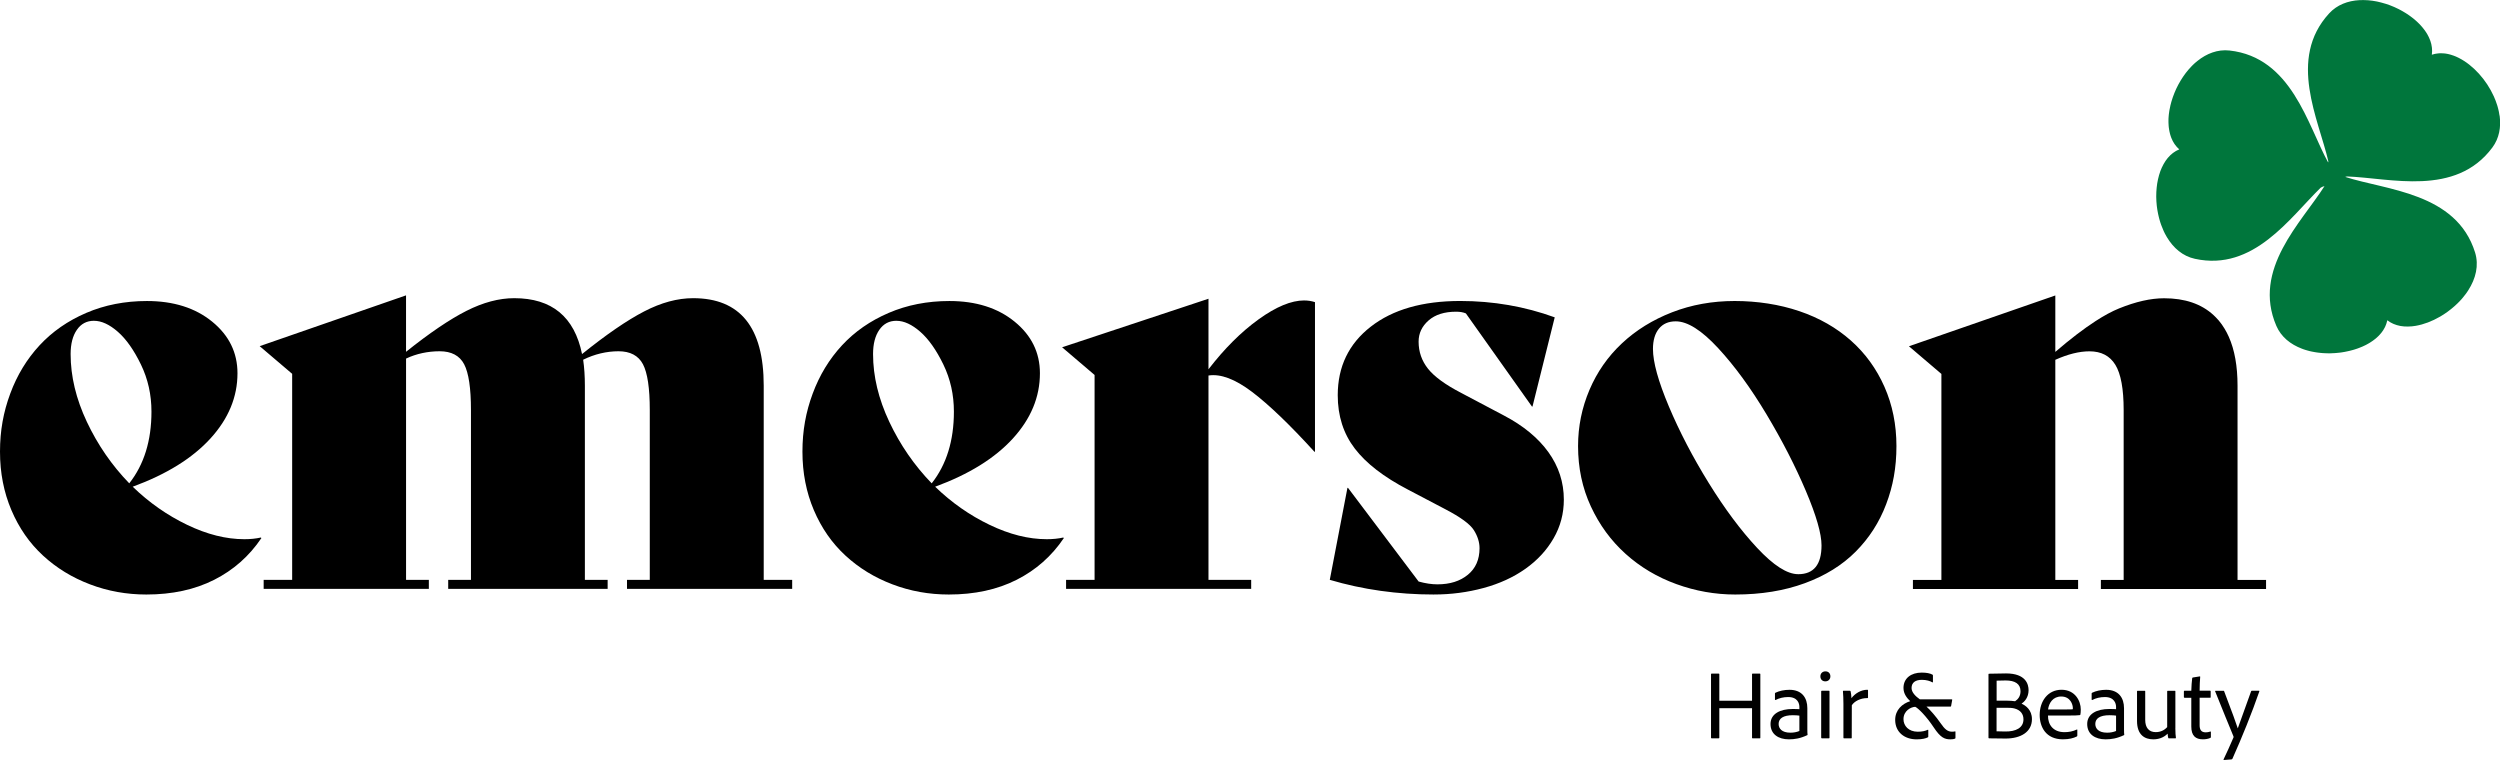 <svg width="125" height="38" viewBox="0 0 125 38" fill="none" xmlns="http://www.w3.org/2000/svg">
<g clip-path="url(#clip0_154_1174)">
<path d="M87.636 36.917C87.612 36.917 87.602 36.912 87.602 36.888V35.409H85.966V36.883C85.966 36.902 85.956 36.917 85.932 36.917H85.585C85.561 36.917 85.551 36.907 85.551 36.883V33.714C85.551 33.69 85.561 33.68 85.585 33.68H85.932C85.956 33.68 85.966 33.69 85.966 33.709V35.036H87.602V33.709C87.602 33.69 87.612 33.68 87.631 33.68H87.992C88.007 33.68 88.017 33.69 88.017 33.709V36.888C88.017 36.912 88.007 36.917 87.987 36.917H87.636Z" fill="black"/>
<path d="M90.368 36.502C90.368 36.585 90.368 36.658 90.378 36.737C90.378 36.747 90.378 36.752 90.368 36.756C90.012 36.923 89.732 36.967 89.445 36.967C88.921 36.967 88.526 36.712 88.526 36.199C88.526 35.685 89.016 35.45 89.628 35.45C89.811 35.45 89.915 35.455 89.969 35.46V35.342C89.969 35.191 89.895 34.852 89.41 34.852C89.173 34.852 88.955 34.906 88.782 34.999C88.767 35.004 88.748 34.999 88.748 34.975V34.676C88.748 34.656 88.757 34.647 88.772 34.637C88.965 34.544 89.213 34.49 89.473 34.49C90.106 34.49 90.367 34.901 90.367 35.41V36.502H90.368ZM89.968 35.781C89.899 35.771 89.79 35.761 89.641 35.761C89.162 35.761 88.931 35.923 88.931 36.198C88.931 36.418 89.084 36.634 89.519 36.634C89.677 36.634 89.826 36.609 89.969 36.55V35.782L89.968 35.781Z" fill="black"/>
<path d="M91.019 33.818C91.019 33.671 91.123 33.568 91.272 33.568C91.43 33.568 91.519 33.676 91.519 33.818C91.519 33.96 91.42 34.068 91.267 34.068C91.114 34.068 91.019 33.965 91.019 33.818ZM91.059 34.572C91.059 34.547 91.069 34.537 91.094 34.537H91.445C91.465 34.537 91.475 34.542 91.475 34.567V36.883C91.475 36.907 91.469 36.917 91.44 36.917H91.099C91.074 36.917 91.059 36.907 91.059 36.878V34.572Z" fill="black"/>
<path d="M92.488 34.537C92.517 34.537 92.522 34.547 92.532 34.572C92.552 34.631 92.567 34.802 92.572 34.91C92.745 34.675 93.051 34.488 93.367 34.488C93.391 34.488 93.401 34.493 93.401 34.523V34.876C93.401 34.9 93.396 34.905 93.367 34.905C93.025 34.9 92.714 35.067 92.591 35.263L92.587 36.889C92.587 36.913 92.577 36.918 92.557 36.918H92.206C92.181 36.918 92.171 36.908 92.171 36.884V35.194C92.171 34.988 92.161 34.704 92.147 34.567C92.147 34.547 92.151 34.537 92.171 34.537H92.488Z" fill="black"/>
<path d="M96.321 35.327C96.504 35.488 96.811 35.841 97.022 36.149C97.24 36.467 97.383 36.585 97.605 36.585C97.654 36.585 97.709 36.58 97.748 36.57C97.768 36.565 97.773 36.57 97.773 36.595V36.884C97.773 36.913 97.773 36.923 97.748 36.933C97.694 36.957 97.624 36.967 97.521 36.967C97.229 36.967 97.026 36.884 96.686 36.369C96.32 35.815 95.911 35.41 95.763 35.341C95.55 35.346 95.174 35.537 95.174 35.959C95.174 36.287 95.426 36.586 95.89 36.586C96.108 36.586 96.266 36.547 96.389 36.488C96.409 36.483 96.414 36.493 96.414 36.513V36.831C96.414 36.856 96.404 36.861 96.385 36.87C96.29 36.919 96.117 36.968 95.831 36.968C95.217 36.968 94.759 36.601 94.759 35.994C94.759 35.494 95.115 35.182 95.51 35.059C95.362 34.917 95.174 34.702 95.174 34.398C95.174 33.908 95.56 33.63 96.083 33.63C96.32 33.63 96.503 33.664 96.627 33.733C96.642 33.742 96.647 33.762 96.647 33.782V34.095C96.647 34.12 96.632 34.124 96.612 34.115C96.508 34.051 96.325 33.992 96.093 33.992C95.776 33.992 95.578 34.124 95.578 34.399C95.578 34.615 95.771 34.811 95.994 34.968H97.585C97.61 34.968 97.615 34.977 97.61 34.997L97.555 35.301C97.55 35.325 97.54 35.33 97.521 35.33H96.32L96.321 35.327Z" fill="black"/>
<path d="M99.424 33.725C99.424 33.701 99.424 33.691 99.449 33.686C99.632 33.681 100.017 33.671 100.303 33.671C101.291 33.671 101.429 34.215 101.429 34.508C101.429 34.88 101.216 35.091 101.078 35.184C101.281 35.273 101.597 35.493 101.597 35.958C101.597 36.604 101.029 36.927 100.283 36.927C99.947 36.927 99.64 36.922 99.454 36.917C99.429 36.912 99.424 36.902 99.424 36.883V33.724V33.725ZM99.829 35.032H100.289C100.482 35.032 100.675 35.047 100.754 35.062C100.897 34.969 101.026 34.817 101.026 34.562C101.026 34.194 100.754 34.023 100.281 34.023C100.117 34.023 99.924 34.028 99.831 34.033V35.031L99.829 35.032ZM99.829 36.565C99.938 36.57 100.096 36.575 100.25 36.575C100.799 36.585 101.173 36.389 101.173 35.967C101.173 35.703 101.025 35.502 100.723 35.423C100.614 35.394 100.476 35.389 100.332 35.389H99.828V36.564L99.829 36.565Z" fill="black"/>
<path d="M102.399 35.776C102.394 36.242 102.666 36.608 103.223 36.608C103.441 36.608 103.648 36.569 103.841 36.476C103.856 36.466 103.866 36.476 103.866 36.495V36.775C103.866 36.804 103.856 36.814 103.841 36.824C103.673 36.907 103.456 36.966 103.145 36.966C102.291 36.966 101.984 36.343 101.984 35.747C101.984 35.062 102.39 34.488 103.076 34.488C103.762 34.488 104.039 35.057 104.039 35.472C104.039 35.595 104.029 35.683 104.019 35.727C104.019 35.742 104.004 35.757 103.985 35.757C103.91 35.771 103.693 35.776 103.475 35.776H102.399ZM103.322 35.472C103.564 35.472 103.624 35.467 103.638 35.462C103.643 35.448 103.643 35.423 103.643 35.409C103.643 35.232 103.525 34.825 103.06 34.825C102.649 34.825 102.447 35.144 102.403 35.472H103.322Z" fill="black"/>
<path d="M106.202 36.502C106.202 36.585 106.202 36.658 106.212 36.737C106.212 36.747 106.212 36.752 106.202 36.756C105.846 36.923 105.566 36.967 105.279 36.967C104.755 36.967 104.36 36.712 104.36 36.199C104.36 35.685 104.85 35.45 105.462 35.45C105.645 35.45 105.749 35.455 105.803 35.46V35.342C105.803 35.191 105.729 34.852 105.244 34.852C105.007 34.852 104.789 34.906 104.616 34.999C104.601 35.004 104.582 34.999 104.582 34.975V34.676C104.582 34.656 104.592 34.647 104.606 34.637C104.799 34.544 105.046 34.49 105.307 34.49C105.94 34.49 106.201 34.901 106.201 35.41V36.502H106.202ZM105.802 35.781C105.733 35.771 105.624 35.761 105.475 35.761C104.996 35.761 104.765 35.923 104.765 36.198C104.765 36.418 104.918 36.634 105.353 36.634C105.511 36.634 105.66 36.609 105.803 36.55V35.782L105.802 35.781Z" fill="black"/>
<path d="M108.767 36.399C108.767 36.658 108.782 36.781 108.796 36.889C108.796 36.908 108.792 36.918 108.767 36.918H108.45C108.426 36.918 108.421 36.913 108.411 36.894C108.396 36.84 108.386 36.752 108.381 36.683C108.173 36.894 107.911 36.967 107.665 36.967C107.245 36.967 106.851 36.756 106.851 36.047V34.568C106.851 34.544 106.86 34.539 106.885 34.539H107.236C107.256 34.539 107.261 34.548 107.261 34.568V35.998C107.261 36.375 107.439 36.606 107.785 36.606C108.023 36.606 108.21 36.517 108.359 36.356V34.568C108.359 34.548 108.369 34.539 108.393 34.539H108.74C108.769 34.539 108.769 34.548 108.769 34.568V36.4L108.767 36.399Z" fill="black"/>
<path d="M110.544 36.848C110.544 36.868 110.539 36.888 110.515 36.897C110.401 36.946 110.277 36.966 110.144 36.966C109.783 36.966 109.565 36.794 109.565 36.324V34.889H109.229C109.199 34.884 109.194 34.874 109.194 34.85V34.571C109.194 34.546 109.204 34.536 109.229 34.536H109.565C109.57 34.355 109.59 34.017 109.61 33.909C109.615 33.889 109.625 33.88 109.644 33.875L109.981 33.821C110 33.816 110.01 33.821 110.01 33.84C109.995 34.012 109.981 34.296 109.981 34.535H110.505C110.525 34.535 110.534 34.545 110.534 34.569V34.858C110.534 34.878 110.525 34.888 110.505 34.888H109.981V36.264C109.981 36.489 110.065 36.617 110.282 36.617C110.356 36.617 110.431 36.607 110.515 36.578C110.53 36.573 110.544 36.573 110.544 36.597V36.847V36.848Z" fill="black"/>
<path d="M111.172 34.537C111.192 34.537 111.202 34.547 111.207 34.562C111.617 35.639 111.82 36.198 111.889 36.418C112.047 35.967 112.255 35.405 112.556 34.562C112.565 34.547 112.575 34.537 112.595 34.537H112.946C112.971 34.537 112.976 34.552 112.966 34.572C112.6 35.634 112.092 36.888 111.622 37.936C111.612 37.956 111.597 37.966 111.568 37.971L111.197 38C111.172 38 111.172 37.985 111.182 37.961C111.325 37.662 111.508 37.266 111.672 36.879C111.682 36.859 111.682 36.845 111.672 36.815C111.553 36.521 111.058 35.331 110.758 34.568C110.748 34.548 110.763 34.539 110.783 34.539H111.173L111.172 34.537Z" fill="black"/>
<path d="M13.041 26.876L13.07 26.904C12.462 27.807 11.674 28.503 10.706 28.992C9.738 29.481 8.608 29.726 7.317 29.726C6.33 29.726 5.39 29.557 4.499 29.217C3.606 28.879 2.824 28.399 2.15 27.778C1.476 27.157 0.949 26.399 0.57 25.506C0.19 24.613 0 23.639 0 22.585C0 21.531 0.171 20.6 0.513 19.679C0.854 18.757 1.344 17.952 1.979 17.266C2.615 16.58 3.394 16.039 4.315 15.644C5.236 15.249 6.246 15.051 7.347 15.051C8.676 15.051 9.763 15.394 10.607 16.081C11.451 16.769 11.874 17.629 11.874 18.664C11.874 19.849 11.423 20.936 10.522 21.924C9.621 22.911 8.325 23.716 6.635 24.336C7.451 25.126 8.357 25.761 9.355 26.241C10.351 26.721 11.306 26.96 12.217 26.96C12.52 26.96 12.795 26.932 13.043 26.876H13.041ZM4.698 16.039C4.337 16.039 4.052 16.189 3.844 16.491C3.635 16.792 3.531 17.196 3.531 17.704C3.531 18.814 3.802 19.942 4.342 21.09C4.883 22.238 5.589 23.264 6.463 24.167C7.204 23.226 7.573 22.031 7.573 20.583C7.573 19.736 7.398 18.951 7.047 18.227C6.696 17.503 6.311 16.956 5.893 16.59C5.475 16.224 5.077 16.04 4.698 16.04V16.039Z" fill="black"/>
<path d="M38.184 28.993H39.609V29.445H31.35V28.993H32.489V20.498C32.489 19.408 32.375 18.646 32.148 18.212C31.92 17.78 31.511 17.563 30.924 17.563C30.337 17.563 29.728 17.704 29.158 17.987C29.215 18.381 29.244 18.815 29.244 19.285V28.993H30.382V29.445H22.41V28.993H23.548V20.498C23.548 19.408 23.434 18.646 23.207 18.212C22.98 17.78 22.57 17.563 21.983 17.563C21.396 17.563 20.816 17.685 20.303 17.929V28.992H21.442V29.444H13.183V28.992H14.608V18.691L12.984 17.308L20.302 14.768V17.59C21.479 16.649 22.485 15.967 23.321 15.544C24.157 15.121 24.953 14.909 25.713 14.909C27.592 14.909 28.722 15.84 29.102 17.703C30.317 16.725 31.352 16.014 32.206 15.572C33.06 15.129 33.876 14.909 34.655 14.909C37.009 14.909 38.186 16.367 38.186 19.283V28.991L38.184 28.993Z" fill="black"/>
<path d="M53.163 26.876L53.192 26.904C52.584 27.807 51.796 28.503 50.828 28.992C49.86 29.481 48.73 29.726 47.44 29.726C46.452 29.726 45.512 29.557 44.621 29.217C43.728 28.879 42.946 28.399 42.272 27.778C41.598 27.157 41.072 26.399 40.692 25.506C40.312 24.613 40.122 23.639 40.122 22.585C40.122 21.531 40.293 20.6 40.635 19.679C40.976 18.757 41.466 17.952 42.101 17.266C42.737 16.58 43.516 16.039 44.437 15.644C45.358 15.249 46.368 15.051 47.469 15.051C48.798 15.051 49.885 15.394 50.729 16.081C51.574 16.769 51.996 17.629 51.996 18.664C51.996 19.849 51.545 20.936 50.644 21.924C49.743 22.911 48.447 23.716 46.757 24.336C47.573 25.126 48.479 25.761 49.477 26.241C50.473 26.721 51.428 26.96 52.339 26.96C52.642 26.96 52.917 26.932 53.165 26.876H53.163ZM44.82 16.039C44.459 16.039 44.175 16.189 43.966 16.491C43.757 16.792 43.653 17.196 43.653 17.704C43.653 18.814 43.924 19.942 44.464 21.09C45.005 22.238 45.711 23.264 46.585 24.167C47.326 23.226 47.695 22.031 47.695 20.583C47.695 19.736 47.52 18.951 47.169 18.227C46.818 17.503 46.433 16.956 46.015 16.59C45.597 16.224 45.199 16.04 44.82 16.04V16.039Z" fill="black"/>
<path d="M65.207 15.023C65.396 15.023 65.577 15.051 65.749 15.107V22.586H65.72C64.487 21.231 63.447 20.235 62.602 19.594C61.758 18.955 61.031 18.681 60.424 18.776V28.992H62.559V29.444H53.304V28.992H54.729V18.748L53.105 17.364L60.424 14.937V18.465C61.221 17.43 62.056 16.597 62.93 15.967C63.803 15.338 64.562 15.022 65.209 15.022L65.207 15.023Z" fill="black"/>
<path d="M71.7 29.726C69.878 29.726 68.141 29.481 66.489 28.992L67.372 24.392H67.4L70.931 29.076C71.272 29.171 71.586 29.217 71.871 29.217C72.498 29.217 73.004 29.058 73.394 28.737C73.783 28.417 73.977 27.975 73.977 27.41C73.977 27.11 73.882 26.808 73.693 26.507C73.503 26.206 73.028 25.858 72.269 25.463L70.39 24.476C69.194 23.854 68.311 23.173 67.742 22.43C67.172 21.687 66.887 20.797 66.887 19.762C66.887 18.332 67.438 17.189 68.539 16.333C69.639 15.476 71.13 15.049 73.009 15.049C74.661 15.049 76.236 15.322 77.736 15.867L76.625 20.326H76.597L73.294 15.67C73.16 15.613 72.999 15.585 72.809 15.585C72.221 15.585 71.76 15.731 71.428 16.023C71.096 16.314 70.93 16.667 70.93 17.081C70.93 17.59 71.087 18.041 71.4 18.436C71.713 18.831 72.268 19.236 73.065 19.649L75.201 20.778C76.169 21.286 76.91 21.898 77.423 22.612C77.936 23.328 78.192 24.118 78.192 24.983C78.192 25.679 78.021 26.323 77.679 26.916C77.338 27.509 76.868 28.017 76.269 28.441C75.671 28.864 74.974 29.184 74.176 29.4C73.379 29.616 72.553 29.725 71.699 29.725L71.7 29.726Z" fill="black"/>
<path d="M86.762 29.726C85.756 29.726 84.773 29.552 83.815 29.204C82.857 28.856 82.011 28.352 81.281 27.694C80.55 27.036 79.972 26.246 79.544 25.323C79.116 24.402 78.903 23.395 78.903 22.303C78.903 21.326 79.093 20.389 79.473 19.495C79.853 18.602 80.394 17.825 81.097 17.167C81.799 16.509 82.634 15.992 83.602 15.615C84.57 15.239 85.614 15.05 86.735 15.05C87.856 15.05 88.97 15.219 89.967 15.558C90.963 15.896 91.822 16.387 92.543 17.026C93.264 17.666 93.824 18.438 94.223 19.341C94.621 20.244 94.822 21.231 94.822 22.303C94.822 23.375 94.651 24.307 94.308 25.21C93.967 26.113 93.459 26.903 92.785 27.581C92.112 28.258 91.262 28.785 90.237 29.161C89.213 29.537 88.054 29.726 86.763 29.726H86.762ZM89.909 28.71C90.686 28.71 91.076 28.23 91.076 27.27C91.076 26.687 90.815 25.779 90.293 24.547C89.77 23.314 89.116 22.04 88.329 20.723C87.541 19.406 86.734 18.3 85.908 17.407C85.082 16.514 84.375 16.067 83.787 16.067C83.426 16.067 83.146 16.189 82.947 16.433C82.748 16.678 82.648 17.016 82.648 17.449C82.648 18.108 82.914 19.067 83.445 20.327C83.977 21.588 84.641 22.862 85.438 24.151C86.236 25.44 87.042 26.522 87.859 27.397C88.675 28.271 89.358 28.709 89.909 28.709V28.71Z" fill="black"/>
<path d="M111.877 28.993V19.285C111.877 18.309 111.731 17.492 111.438 16.836C111.375 16.694 111.304 16.559 111.227 16.432C111.139 16.287 111.044 16.151 110.938 16.026C110.927 16.013 110.914 15.999 110.902 15.987C110.829 15.904 110.753 15.825 110.673 15.752C110.064 15.193 109.242 14.913 108.204 14.913C107.539 14.913 106.79 15.082 105.954 15.421C105.603 15.563 105.211 15.774 104.781 16.053C104.185 16.438 103.514 16.951 102.766 17.595V14.773L95.447 17.313L97.07 18.696V28.997H95.646V29.449H103.905V28.997H102.766V17.99C103.393 17.709 103.961 17.566 104.474 17.566C105.063 17.566 105.494 17.792 105.77 18.244C106.045 18.696 106.183 19.448 106.183 20.502V28.997H105.044V29.449H113.303V28.997H111.878L111.877 28.993Z" fill="black"/>
<path fill-rule="evenodd" clip-rule="evenodd" d="M124.976 5.783V5.781C124.976 5.777 124.974 5.773 124.974 5.77C124.966 5.712 124.956 5.655 124.945 5.596C124.938 5.566 124.932 5.538 124.926 5.509C124.919 5.477 124.911 5.446 124.903 5.414C124.894 5.379 124.884 5.345 124.874 5.309C124.869 5.291 124.863 5.272 124.857 5.254C124.812 5.112 124.759 4.97 124.697 4.831C124.695 4.826 124.694 4.821 124.691 4.818C124.319 3.992 123.656 3.257 122.942 2.897C122.936 2.894 122.931 2.89 122.925 2.888C122.883 2.867 122.841 2.847 122.799 2.829C122.717 2.795 122.637 2.765 122.555 2.741C122.544 2.737 122.531 2.734 122.52 2.73C122.487 2.72 122.454 2.713 122.421 2.705C122.4 2.7 122.379 2.697 122.358 2.692C122.329 2.686 122.298 2.681 122.268 2.677C122.24 2.674 122.21 2.671 122.182 2.669C122.145 2.666 122.109 2.664 122.073 2.664C122.037 2.664 122.001 2.664 121.966 2.665C121.945 2.666 121.923 2.669 121.902 2.671C121.869 2.675 121.834 2.68 121.801 2.685C121.782 2.688 121.764 2.691 121.745 2.694C121.693 2.705 121.643 2.719 121.592 2.736C121.599 2.682 121.603 2.629 121.604 2.575C121.604 2.56 121.604 2.544 121.604 2.529C121.604 2.49 121.602 2.451 121.598 2.411C121.597 2.395 121.596 2.379 121.593 2.364C121.587 2.312 121.578 2.261 121.566 2.209C121.566 2.205 121.563 2.202 121.563 2.197C121.551 2.148 121.536 2.099 121.52 2.051C121.514 2.034 121.508 2.016 121.5 1.998C121.487 1.964 121.473 1.929 121.457 1.894C121.449 1.876 121.441 1.857 121.432 1.84C121.411 1.799 121.389 1.756 121.366 1.714C121.357 1.698 121.347 1.682 121.337 1.666C121.314 1.628 121.289 1.589 121.262 1.552C121.248 1.533 121.233 1.513 121.22 1.494C121.199 1.465 121.177 1.437 121.154 1.409C121.138 1.389 121.123 1.37 121.106 1.35C121.078 1.317 121.048 1.284 121.017 1.251C120.996 1.229 120.975 1.206 120.953 1.184C120.922 1.153 120.891 1.122 120.86 1.093C120.84 1.075 120.819 1.056 120.798 1.037C120.771 1.012 120.743 0.988 120.714 0.964C120.693 0.946 120.672 0.929 120.65 0.912C120.613 0.882 120.574 0.853 120.535 0.825C120.51 0.807 120.487 0.789 120.462 0.772C120.422 0.744 120.382 0.717 120.341 0.69C120.319 0.675 120.295 0.66 120.273 0.647C120.237 0.625 120.201 0.603 120.164 0.582C120.142 0.569 120.12 0.556 120.097 0.543C120.047 0.515 119.995 0.486 119.941 0.459C119.928 0.452 119.913 0.445 119.899 0.439C119.846 0.413 119.792 0.387 119.739 0.363C119.718 0.353 119.697 0.344 119.676 0.336C119.631 0.316 119.585 0.298 119.541 0.281C119.52 0.273 119.5 0.265 119.48 0.257C119.416 0.233 119.352 0.211 119.286 0.19C119.286 0.19 119.284 0.19 119.283 0.19C119.218 0.169 119.153 0.151 119.087 0.134C119.069 0.129 119.049 0.124 119.03 0.119C118.981 0.107 118.93 0.094 118.88 0.083C118.861 0.08 118.841 0.075 118.823 0.071C118.689 0.044 118.554 0.026 118.422 0.015C118.402 0.013 118.383 0.012 118.362 0.011C118.313 0.007 118.265 0.006 118.217 0.005C118.196 0.005 118.175 0.005 118.155 0.004C118.095 0.004 118.034 0.004 117.975 0.007C117.394 0.038 116.855 0.239 116.46 0.667C114.36 2.947 115.941 5.979 116.417 8.067C116.417 8.084 116.412 8.104 116.407 8.123C115.377 6.248 114.584 2.866 111.471 2.525C110.881 2.462 110.333 2.676 109.868 3.05C109.833 3.078 109.797 3.107 109.762 3.138C109.744 3.154 109.725 3.171 109.706 3.188C109.674 3.218 109.642 3.248 109.611 3.28C109.596 3.296 109.58 3.311 109.566 3.327C109.473 3.423 109.384 3.526 109.3 3.635C109.29 3.648 109.281 3.66 109.271 3.673C109.237 3.719 109.203 3.765 109.171 3.813C109.163 3.825 109.155 3.836 109.146 3.849C109.067 3.966 108.993 4.09 108.925 4.215C108.919 4.226 108.913 4.238 108.907 4.249C108.878 4.302 108.852 4.356 108.826 4.41C108.82 4.422 108.814 4.434 108.809 4.446C108.75 4.575 108.695 4.706 108.649 4.839C108.645 4.854 108.638 4.87 108.633 4.885C108.616 4.937 108.6 4.987 108.584 5.038C108.579 5.055 108.573 5.074 108.568 5.091C108.549 5.156 108.532 5.22 108.517 5.285V5.291C108.501 5.353 108.489 5.416 108.478 5.478C108.474 5.5 108.47 5.521 108.466 5.543C108.459 5.586 108.453 5.629 108.448 5.672C108.445 5.695 108.442 5.718 108.439 5.742C108.434 5.793 108.429 5.844 108.427 5.895C108.427 5.916 108.424 5.936 108.424 5.958C108.423 6.007 108.422 6.056 108.423 6.104C108.423 6.129 108.424 6.153 108.426 6.178C108.427 6.214 108.429 6.25 108.432 6.287C108.434 6.311 108.436 6.336 108.438 6.359C108.443 6.403 108.449 6.446 108.457 6.488C108.46 6.512 108.465 6.535 108.47 6.56C108.479 6.603 108.489 6.645 108.499 6.685C108.505 6.707 108.511 6.728 108.517 6.75C108.527 6.783 108.538 6.816 108.549 6.848C108.557 6.869 108.564 6.888 108.572 6.908C108.589 6.95 108.607 6.991 108.627 7.03C108.633 7.043 108.641 7.056 108.647 7.068C108.669 7.109 108.693 7.148 108.717 7.186C108.727 7.201 108.738 7.216 108.748 7.23C108.769 7.261 108.793 7.289 108.816 7.317C108.827 7.331 108.839 7.344 108.85 7.356C108.886 7.396 108.923 7.434 108.963 7.469C108.913 7.49 108.865 7.514 108.816 7.54C108.804 7.546 108.793 7.554 108.78 7.561C108.743 7.583 108.708 7.606 108.673 7.632C108.663 7.639 108.653 7.646 108.643 7.653C108.555 7.72 108.474 7.798 108.4 7.885C108.394 7.892 108.389 7.899 108.382 7.905C108.35 7.945 108.319 7.985 108.29 8.028C108.285 8.034 108.28 8.041 108.276 8.047C108.209 8.147 108.149 8.255 108.096 8.37C108.093 8.376 108.091 8.382 108.087 8.388C108.063 8.441 108.041 8.496 108.02 8.551C108.018 8.557 108.015 8.563 108.014 8.568C107.97 8.691 107.932 8.819 107.903 8.953C107.902 8.96 107.9 8.968 107.898 8.974C107.884 9.034 107.873 9.095 107.863 9.158C107.862 9.166 107.861 9.173 107.859 9.181C107.838 9.317 107.825 9.457 107.817 9.597C107.817 9.61 107.817 9.622 107.816 9.635C107.814 9.693 107.812 9.752 107.812 9.809C107.812 9.824 107.812 9.839 107.812 9.853C107.814 9.991 107.822 10.129 107.837 10.268C107.84 10.29 107.842 10.312 107.845 10.334C107.851 10.38 107.857 10.426 107.864 10.472C107.868 10.498 107.872 10.523 107.877 10.548C107.885 10.598 107.895 10.65 107.906 10.7C107.914 10.734 107.921 10.768 107.929 10.802C107.939 10.845 107.95 10.889 107.961 10.932C107.97 10.965 107.979 10.997 107.988 11.028C107.997 11.059 108.007 11.09 108.016 11.12C108.028 11.155 108.039 11.189 108.051 11.223C108.06 11.249 108.07 11.274 108.08 11.299C108.105 11.369 108.134 11.438 108.164 11.505C108.171 11.522 108.178 11.539 108.186 11.557C108.203 11.596 108.223 11.633 108.241 11.671C108.25 11.688 108.259 11.705 108.269 11.722C108.29 11.761 108.311 11.799 108.333 11.837C108.337 11.845 108.342 11.851 108.345 11.858C108.668 12.397 109.134 12.808 109.744 12.94C112.681 13.584 114.496 10.884 116.035 9.384C116.093 9.347 116.159 9.322 116.225 9.306C115.077 11.12 112.594 13.462 113.818 16.295C114.058 16.849 114.529 17.22 115.097 17.435C115.126 17.446 115.156 17.459 115.187 17.468C115.219 17.48 115.25 17.489 115.282 17.499C115.313 17.509 115.344 17.517 115.375 17.526C115.406 17.535 115.438 17.543 115.47 17.552C115.508 17.562 115.547 17.57 115.586 17.578C115.629 17.587 115.674 17.596 115.718 17.603C115.759 17.611 115.8 17.618 115.842 17.623C115.873 17.628 115.904 17.631 115.935 17.635C115.972 17.64 116.01 17.644 116.047 17.647C116.077 17.65 116.108 17.653 116.138 17.655C116.186 17.658 116.233 17.66 116.281 17.662C116.316 17.662 116.35 17.665 116.385 17.665C116.433 17.665 116.481 17.665 116.531 17.665C116.56 17.665 116.589 17.662 116.618 17.661C116.659 17.66 116.7 17.657 116.741 17.655C116.769 17.652 116.798 17.651 116.826 17.648C116.878 17.644 116.929 17.639 116.979 17.633C117.008 17.629 117.036 17.625 117.066 17.622C117.117 17.614 117.167 17.607 117.218 17.597C117.245 17.592 117.272 17.587 117.3 17.581C117.34 17.573 117.38 17.565 117.42 17.555C117.447 17.549 117.473 17.543 117.5 17.537C117.549 17.525 117.598 17.511 117.647 17.498C117.673 17.491 117.699 17.483 117.725 17.475C117.773 17.46 117.821 17.444 117.868 17.428C117.893 17.419 117.916 17.41 117.941 17.401C117.978 17.386 118.015 17.372 118.052 17.357C118.076 17.347 118.099 17.337 118.123 17.328C118.169 17.307 118.214 17.286 118.259 17.264C118.277 17.254 118.296 17.245 118.315 17.236C118.359 17.212 118.404 17.188 118.446 17.163C118.465 17.152 118.485 17.14 118.504 17.128C118.537 17.107 118.57 17.086 118.601 17.064C118.62 17.052 118.637 17.04 118.656 17.026C118.698 16.997 118.737 16.965 118.777 16.933C118.786 16.926 118.795 16.918 118.804 16.91C118.844 16.877 118.881 16.842 118.917 16.807C118.93 16.793 118.943 16.78 118.956 16.766C118.983 16.738 119.009 16.709 119.034 16.679C119.045 16.666 119.058 16.652 119.069 16.638C119.101 16.596 119.132 16.554 119.16 16.512C119.161 16.509 119.164 16.507 119.165 16.503C119.194 16.459 119.218 16.413 119.242 16.367C119.249 16.352 119.255 16.337 119.263 16.323C119.279 16.287 119.294 16.25 119.307 16.214C119.312 16.199 119.318 16.184 119.323 16.168C119.339 16.118 119.354 16.067 119.365 16.013C119.409 16.046 119.453 16.075 119.499 16.104C119.513 16.111 119.525 16.118 119.538 16.127C119.574 16.146 119.61 16.165 119.647 16.182C119.661 16.188 119.673 16.194 119.687 16.2C119.787 16.242 119.893 16.274 120.003 16.295C120.014 16.297 120.026 16.298 120.038 16.301C120.085 16.309 120.133 16.316 120.183 16.319C120.192 16.319 120.202 16.322 120.212 16.322C120.332 16.33 120.456 16.329 120.581 16.318C120.586 16.318 120.591 16.318 120.595 16.317C120.656 16.311 120.718 16.303 120.78 16.292C120.782 16.292 120.786 16.292 120.788 16.291C121.189 16.222 121.606 16.063 121.997 15.835C121.997 15.835 121.997 15.835 121.999 15.835C122.127 15.76 122.252 15.68 122.374 15.591C122.382 15.586 122.388 15.58 122.395 15.575C122.446 15.539 122.496 15.501 122.545 15.46C122.556 15.452 122.566 15.443 122.577 15.434C122.633 15.389 122.687 15.344 122.74 15.296C122.79 15.252 122.838 15.207 122.885 15.16C122.905 15.14 122.923 15.121 122.942 15.102C122.969 15.074 122.995 15.046 123.022 15.018C123.045 14.993 123.067 14.97 123.088 14.946C123.109 14.922 123.129 14.898 123.148 14.875C123.197 14.817 123.242 14.759 123.286 14.699C123.294 14.687 123.304 14.675 123.313 14.663C123.34 14.625 123.365 14.588 123.391 14.549C123.398 14.536 123.407 14.525 123.414 14.513C123.788 13.931 123.954 13.271 123.754 12.624C122.821 9.622 119.294 9.509 117.259 8.845C117.287 8.835 117.318 8.828 117.35 8.823C119.499 8.895 122.776 9.858 124.62 7.374C124.962 6.912 125.058 6.352 124.982 5.783H124.976Z" fill="#00763C"/>
</g>
<defs>
<clipPath id="clip0_154_1174">
<rect width="125" height="38" fill="white"/>
</clipPath>
</defs>
</svg>
